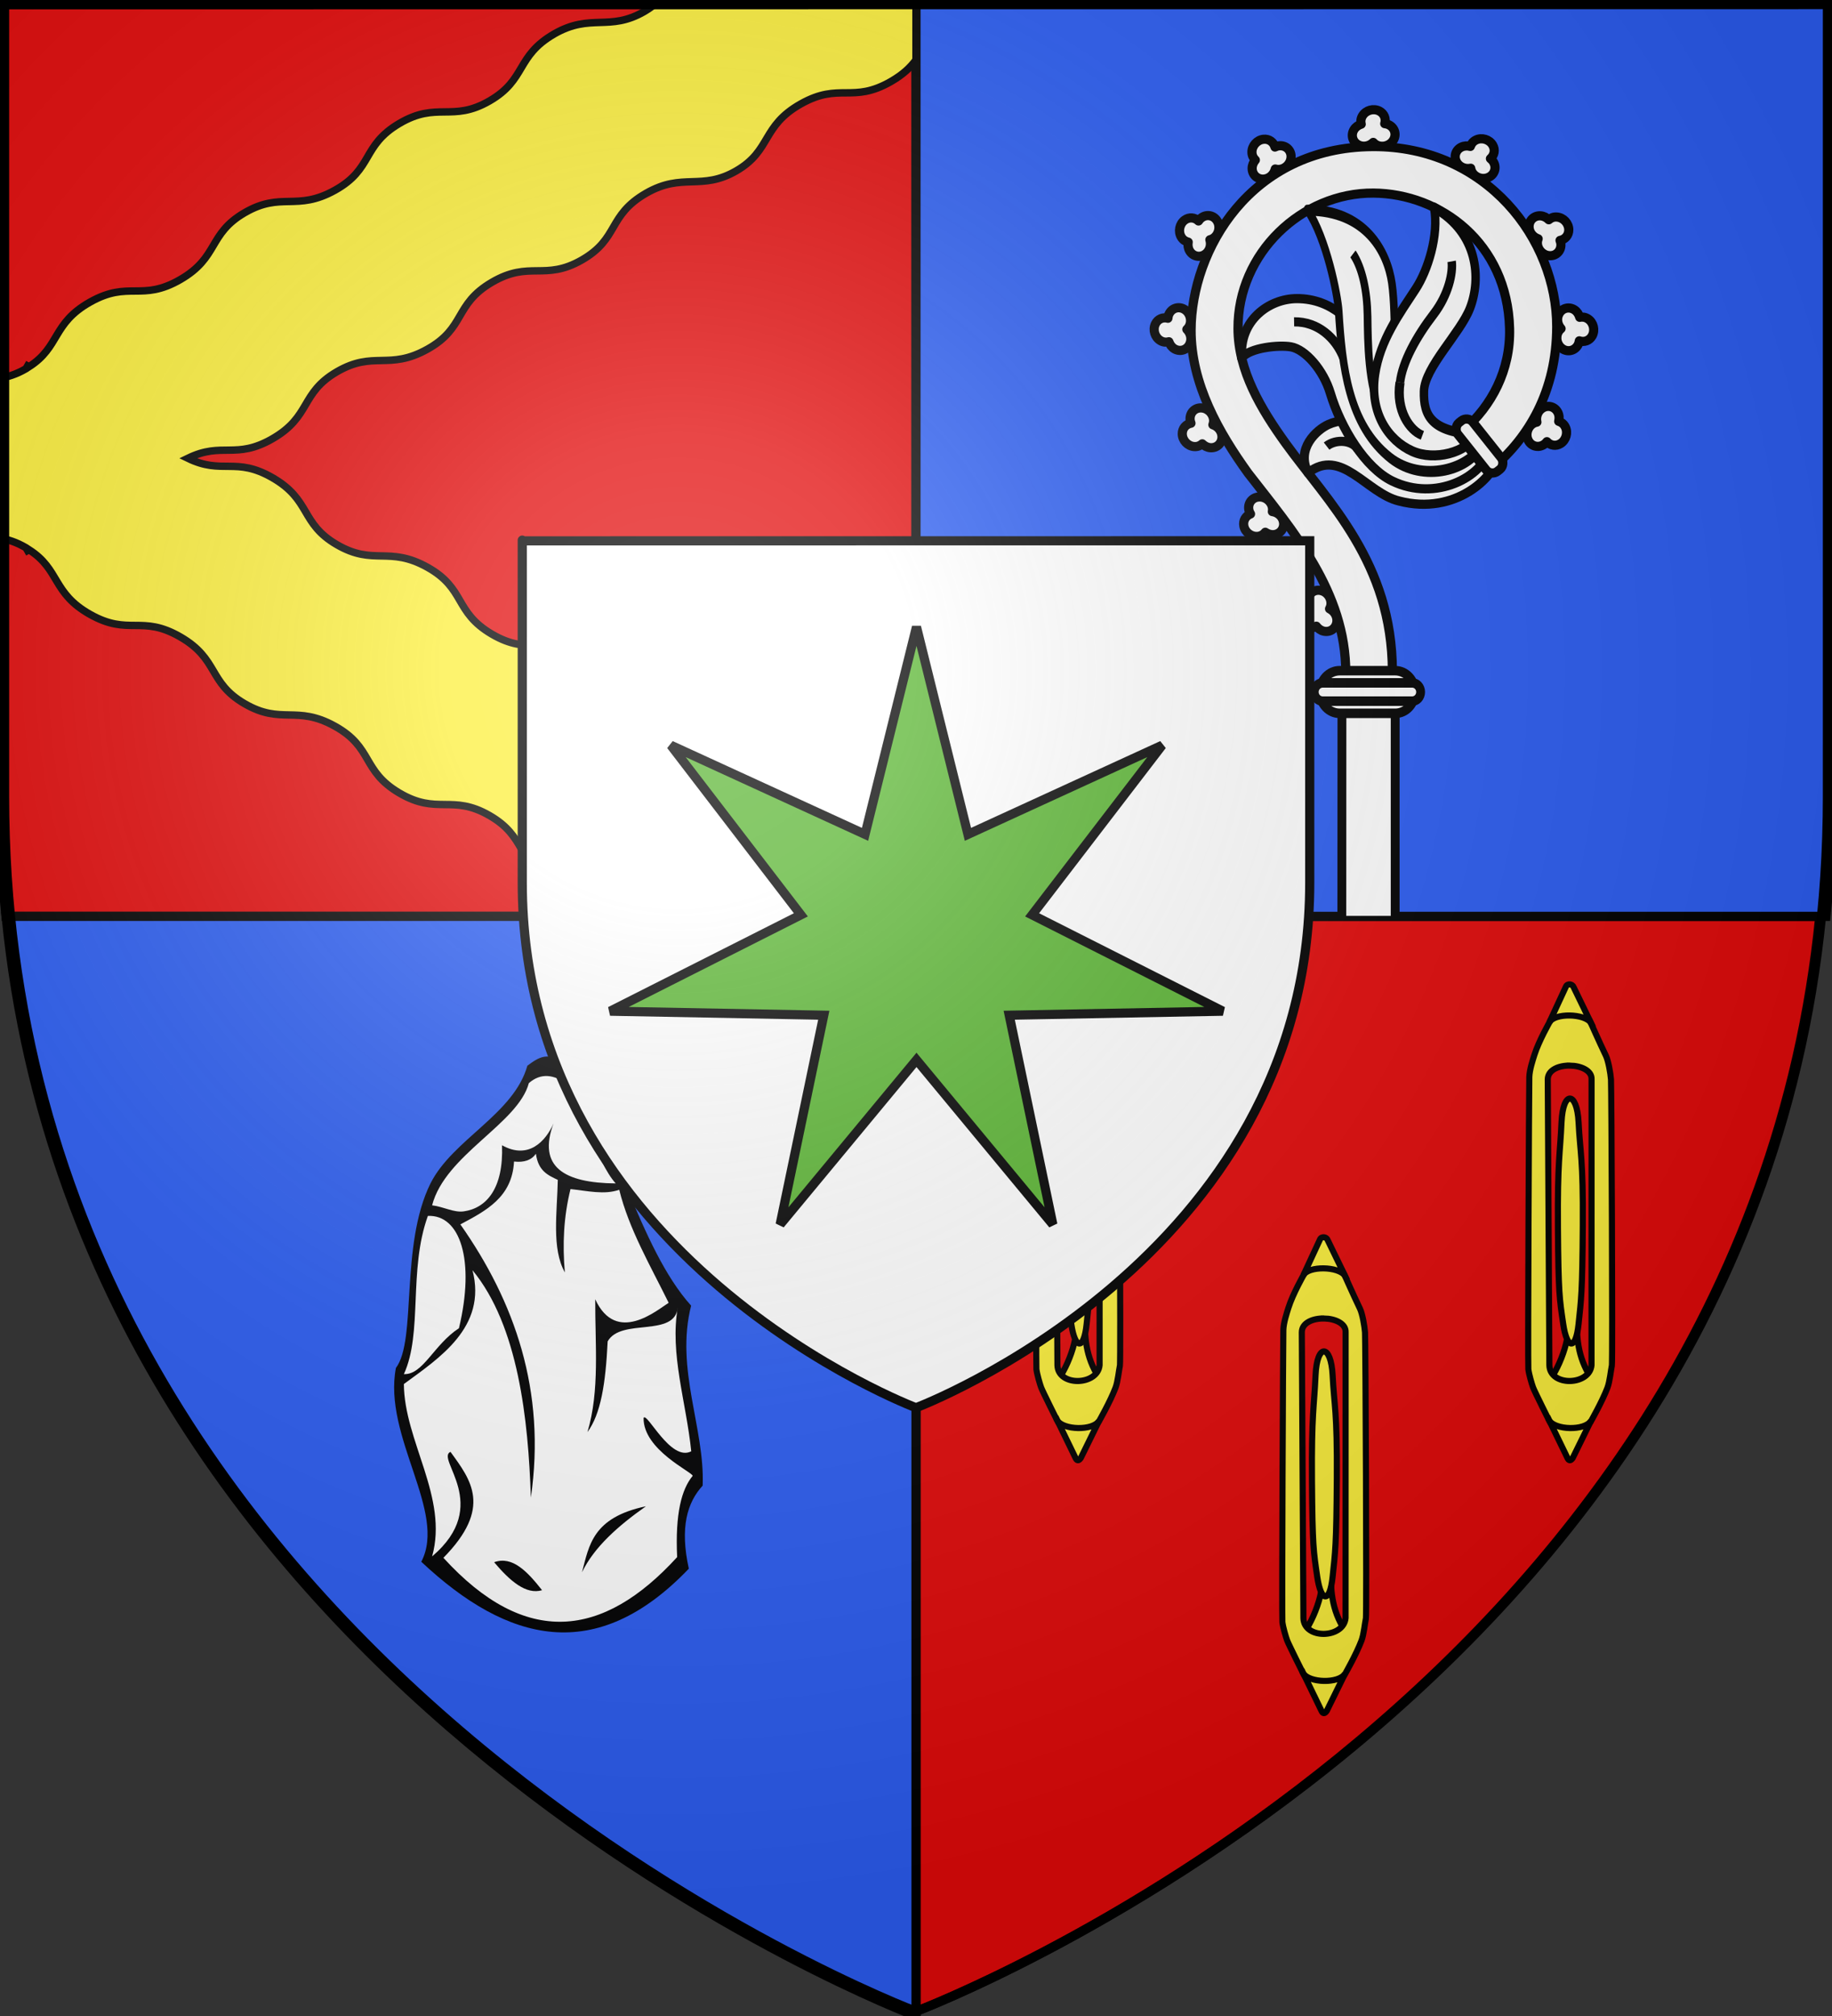 <?xml version="1.0" encoding="UTF-8" standalone="no"?>
<svg
   xmlns:dc="http://purl.org/dc/elements/1.1/"
   xmlns:cc="http://creativecommons.org/ns#"
   xmlns:rdf="http://www.w3.org/1999/02/22-rdf-syntax-ns#"
   xmlns:svg="http://www.w3.org/2000/svg"
   xmlns="http://www.w3.org/2000/svg"
   xmlns:xlink="http://www.w3.org/1999/xlink"
   xmlns:sodipodi="http://sodipodi.sourceforge.net/DTD/sodipodi-0.dtd"
   xmlns:inkscape="http://www.inkscape.org/namespaces/inkscape"
   height="660.001"
   width="600"
   version="1.0"
   id="svg2"
   sodipodi:version="0.32"
   inkscape:version="0.48.4 r9939"
   sodipodi:docname="Blason ville fr Choisy-en-Brie (Seine-et-Marne).svg"
   inkscape:export-filename="/Users/olivier/Desktop/Blason Rouge/Blason_Vide_3D.png"
   inkscape:export-xdpi="144"
   inkscape:export-ydpi="144"
   inkscape:output_extension="org.inkscape.output.svg.inkscape">
  <rect width="100%" height="100%" fill="#333333" stroke="none"/>
  <sodipodi:namedview
     inkscape:window-height="738"
     inkscape:window-width="1280"
     inkscape:pageshadow="2"
     inkscape:pageopacity="0.0"
     guidetolerance="10.0"
     gridtolerance="10.0"
     objecttolerance="10.0"
     borderopacity="1.0"
     bordercolor="#666666"
     pagecolor="#ffffff"
     id="base"
     showgrid="false"
     height="660px"
     inkscape:zoom="0.54296877"
     inkscape:cx="398.9846"
     inkscape:cy="340.9652"
     inkscape:window-x="-8"
     inkscape:window-y="-8"
     inkscape:current-layer="layer4"
     showguides="true"
     inkscape:guide-bbox="true"
     inkscape:window-maximized="1"
     fit-margin-top="0"
     fit-margin-left="0"
     fit-margin-right="0"
     fit-margin-bottom="0"
     inkscape:snap-global="false"
     inkscape:snap-bbox="true"
     inkscape:bbox-paths="true"
     inkscape:bbox-nodes="true"
     inkscape:snap-bbox-edge-midpoints="true"
     inkscape:snap-bbox-midpoints="true"
     inkscape:object-paths="true"
     inkscape:object-nodes="true"
     inkscape:snap-intersection-paths="true"
     inkscape:snap-smooth-nodes="true"
     inkscape:snap-midpoints="true"
     inkscape:snap-object-midpoints="true"
     inkscape:snap-center="true"
     inkscape:snap-page="true" />
  <defs
     id="defs6">
    <linearGradient
       id="linearGradient2893">
      <stop
         style="stop-color:white;stop-opacity:0.314;"
         offset="0"
         id="stop2895" />
      <stop
         id="stop2897"
         offset="0.19"
         style="stop-color:white;stop-opacity:0.251;" />
      <stop
         style="stop-color:#6b6b6b;stop-opacity:0.125;"
         offset="0.6"
         id="stop2901" />
      <stop
         style="stop-color:black;stop-opacity:0.125;"
         offset="1"
         id="stop2899" />
    </linearGradient>
    <radialGradient
       inkscape:collect="always"
       xlink:href="#linearGradient2893"
       id="radialGradient3163"
       gradientUnits="userSpaceOnUse"
       gradientTransform="matrix(1.353,0,0,1.349,-77.629,-85.747)"
       cx="221.445"
       cy="226.331"
       fx="221.445"
       fy="226.331"
       r="300" />
  </defs>
  <g
     inkscape:groupmode="layer"
     id="layer3"
     inkscape:label="Fond écu"
     style="display:inline"
     transform="translate(2.3841858e-7,8.1693842e-4)">
    <path
       style="fill:#e20909;fill-opacity:1;fill-rule:evenodd;stroke:#000000;display:inline;stroke-width:3"
       d="M 0,0 0,260.43 C 0,274.01 0.672,287.192 1.947,300 L 300,300 300,0 0,0 z"
       id="path3161"
       inkscape:connector-curvature="0" />
    <path
       style="fill:#e20909;fill-opacity:1;fill-rule:evenodd;stroke:#000000;display:inline;stroke-width:3"
       d="m 300,300 0,358.5 c 0,0 270.474,-101.957 296,-358.5 l -296,0 z"
       id="path5127"
       inkscape:connector-curvature="0" />
    <path
       style="fill:#2b5df2;fill-opacity:1;fill-rule:evenodd;stroke:#000000;display:inline;stroke-width:3"
       d="m 300,300 0,360 C 300,660 27.698,557.617 2,300 l 298,0 z"
       id="path6098"
       inkscape:connector-curvature="0" />
    <path
       style="fill:#2b5df2;fill-opacity:1;fill-rule:evenodd;stroke:#000000;display:inline;stroke-width:3"
       d="m 600,0 0,260.43 c 0,13.579 -0.672,26.762 -1.947,39.57 L 300,300 300,0 600,0 z"
       id="path6100"
       inkscape:connector-curvature="0" />
    <path
       style="fill:none;stroke:#000000;stroke-width:1px;stroke-linecap:butt;stroke-linejoin:miter;stroke-opacity:1;display:none"
       d="m -1859.803,1025.234 c 21.905,48.344 39.519,73.77 78.188,99.955 55.449,37.548 100.939,60.684 186.188,60.684 68.904,0 122.977,-15.65 183.187,-59.649 44.27,-32.35 65.89,-58.276 84.188,-104.733"
       id="path32798"
       inkscape:connector-curvature="0"
       sodipodi:nodetypes="csssc" />
  </g>
  <g
     inkscape:groupmode="layer"
     id="layer4"
     inkscape:label="Meubles"
     style="display:inline"
     transform="translate(2.3841858e-7,8.1693842e-4)"
     sodipodi:insensitive="true">
    <path
       style="fill:#fcef3c;fill-opacity:1;fill-rule:evenodd;stroke:#000000;stroke-width:3;display:inline"
       d="m -402.907,1341.254 c 21.557,12.458 4.093,42.693 25.649,55.151 21.557,12.458 39.011,-17.832 60.568,-5.374 21.557,12.458 4.112,42.703 25.668,55.162 21.557,12.458 39.011,-17.832 60.568,-5.374 21.557,12.458 4.121,42.702 25.668,55.162 21.547,12.459 39.021,-17.833 60.568,-5.373 21.547,12.459 4.112,42.703 25.668,55.162 21.557,12.458 39.049,-17.81 60.606,-5.352 21.557,12.459 4.074,42.682 25.63,55.14 21.557,12.458 39.049,-17.81 60.606,-5.352 21.557,12.459 4.074,42.681 25.63,55.14 21.557,12.458 39.049,-17.81 60.606,-5.352 21.557,12.458 4.121,42.702 25.668,55.162 21.547,12.46 39.012,-17.819 60.568,-5.373 21.555,12.445 4.066,42.709 25.63,55.14 21.564,12.43 39.038,-17.791 60.606,-5.352 21.568,12.439 4.063,42.701 25.63,55.14 21.568,12.439 39.038,-17.791 60.606,-5.352 21.568,12.439 4.063,42.701 25.63,55.14 21.568,12.439 39.038,-17.791 60.606,-5.352 21.568,12.439 4.101,42.723 25.668,55.162 21.568,12.439 39.004,-17.804 60.568,-5.373 21.564,12.43 4.105,42.731 25.668,55.162 21.564,12.43 39,-17.813 60.568,-5.373 21.568,12.439 4.101,42.723 25.668,55.162 21.568,12.439 39.038,-17.791 60.606,-5.352 21.568,12.439 4.082,42.712 25.649,55.151 l -56.703,98.213 c -21.568,-12.439 -4.054,-42.775 -25.618,-55.205 -21.564,-12.43 -39.035,17.858 -60.599,5.428 -21.564,-12.431 -4.069,-42.777 -25.637,-55.216 -21.568,-12.439 -39.069,17.845 -60.637,5.406 -21.568,-12.439 -4.031,-42.755 -25.599,-55.194 -21.568,-12.439 -39.069,17.845 -60.637,5.406 -21.568,-12.439 -4.031,-42.755 -25.599,-55.194 -21.568,-12.439 -39.07,17.845 -60.637,5.406 -21.568,-12.439 -4.073,-42.785 -25.637,-55.216 -21.564,-12.43 -39.035,17.858 -60.599,5.428 -21.564,-12.431 -4.069,-42.777 -25.637,-55.216 -21.568,-12.439 -39.031,17.867 -60.599,5.428 -21.568,-12.439 -4.069,-42.777 -25.637,-55.216 -21.568,-12.439 -39.037,17.877 -60.599,5.428 -21.562,-12.449 -4.042,-42.736 -25.599,-55.194 -21.557,-12.458 -39.081,17.864 -60.637,5.406 -21.557,-12.459 -4.08,-42.758 -25.637,-55.216 -21.557,-12.458 -39.052,17.888 -60.599,5.428 -21.547,-12.459 -4.09,-42.756 -25.637,-55.216 -21.547,-12.459 -39.042,17.886 -60.599,5.428 -21.557,-12.459 -4.08,-42.758 -25.637,-55.216 -21.557,-12.459 -39.081,17.864 -60.637,5.406 -21.557,-12.458 -4.042,-42.736 -25.599,-55.194 -21.557,-12.458 -39.08,17.864 -60.637,5.406 -21.557,-12.458 -4.042,-42.736 -25.599,-55.194 -21.557,-12.458 -39.09,17.866 -60.637,5.406 -21.547,-12.459 -4.071,-42.745 -25.618,-55.205 z"
       id="path2855-4"
       inkscape:connector-curvature="0"
       sodipodi:nodetypes="cssssccsssssscscssssssccssscccssssssscssssssssccssssssccc" />
    <path
       style="fill:#fcef3c;fill-opacity:1;fill-rule:evenodd;stroke:#000000;stroke-width:2.43"
       d="m 215.969,0 c -1.291,1.275 -2.863,2.545 -4.938,3.75 -11.499,6.681 -17.477,0.463 -29.5,7.344 -12.704,7.335 -9.011,14.93 -21.25,21.969 -12.239,7.039 -17.063,0.046 -29.469,7.344 -12.402,7.295 -8.507,14.859 -21.125,21.875 -12.618,7.016 -17.468,0.36 -29.531,7.344 -12.063,6.984 -8.416,14.578 -21.125,21.906 -12.709,7.328 -16.771,0.194 -29.5,7.344 -12.513,7.029 -9.804,14.647 -20.031,21.188 -0.159,-0.088 -0.307,-0.158 -0.469,-0.25 l -0.5,0.875 C 8.498,120.707 8.471,120.731 8.438,120.75 5.294,122.576 2.558,123.383 0,123.812 l 0,52.375 c 2.558,0.426 5.294,1.267 8.438,3.094 0.033,0.019 0.061,0.043 0.094,0.062 l 0.5,0.875 c 0.162,-0.092 0.309,-0.162 0.469,-0.25 10.227,6.541 7.518,14.159 20.031,21.188 12.729,7.15 16.791,0.015 29.5,7.344 12.709,7.329 9.062,14.923 21.125,21.906 12.063,6.984 16.913,0.328 29.531,7.344 12.618,7.016 8.723,14.58 21.125,21.875 12.406,7.298 17.23,0.304 29.469,7.344 12.239,7.039 8.546,14.634 21.25,21.969 12.023,6.881 18.001,0.663 29.5,7.344 2.074,1.205 3.646,2.443 4.938,3.719 L 300,300 l 0,-19.625 c -1.761,-2.349 -4.129,-4.678 -8.156,-7 -12.722,-7.336 -16.79,-0.187 -29.531,-7.344 -12.946,-7.272 -9.614,-15.218 -21.125,-21.906 -11.511,-6.688 -17.527,-0.456 -29.562,-7.344 -12.717,-7.342 -8.78,-14.797 -21.031,-21.844 -12.251,-7.046 -17.113,-0.039 -29.531,-7.344 -12.415,-7.303 -8.494,-14.884 -21.125,-21.906 -12.631,-7.023 -17.487,-0.353 -29.562,-7.344 -12.075,-6.991 -8.403,-14.602 -21.125,-21.938 -12.085,-6.968 -16.398,-0.869 -27.719,-6.375 11.33,-5.517 15.629,0.565 27.719,-6.406 12.722,-7.336 9.05,-14.947 21.125,-21.938 12.075,-6.991 16.932,-0.321 29.562,-7.344 12.631,-7.023 8.71,-14.603 21.125,-21.906 12.419,-7.305 17.28,-0.297 29.531,-7.344 12.251,-7.046 8.315,-14.502 21.031,-21.844 12.035,-6.888 18.052,-0.656 29.562,-7.344 C 252.698,49.218 249.367,41.272 262.312,34 275.054,26.843 279.122,33.992 291.844,26.656 295.871,24.334 298.239,21.974 300,19.625 L 300,0 215.969,0 z"
       transform="translate(-2.3841858e-7,-8.1693842e-4)"
       id="path2855"
       inkscape:connector-curvature="0" />
    <g
       id="g5475"
       transform="matrix(-1.136,0,0,1.136,1174.686,-189.854)"
       style="stroke:#000000;stroke-width:2.641">
      <g
         style="stroke:#000000;stroke-width:2.641;stroke-miterlimit:4;stroke-dasharray:none;display:inline"
         id="g4607">
        <path
           inkscape:connector-curvature="0"
           id="path25472-2-5-9-7-4-2-1-6-9-5-7-3-4-1-6"
           d="m 687.624,284.682 c 1.874,-0.131 3.365,1.289 3.331,3.176 -0.004,0.433 -0.106,0.842 -0.259,1.234 1.459,0.274 2.536,1.496 2.509,3.085 -0.033,1.887 -1.576,3.521 -3.456,3.647 -0.909,0.064 -1.717,-0.249 -2.316,-0.792 -0.625,0.623 -1.442,1.055 -2.348,1.121 -1.875,0.132 -3.365,-1.289 -3.332,-3.176 0.028,-1.594 1.155,-2.963 2.628,-3.442 -0.14,-0.372 -0.224,-0.769 -0.217,-1.202 0.033,-1.886 1.576,-3.521 3.455,-3.647 z"
           style="fill:#ffffff;fill-opacity:1;fill-rule:evenodd;stroke:#000000;stroke-width:2.641;stroke-linecap:round;stroke-linejoin:round;stroke-miterlimit:4;stroke-opacity:1;stroke-dasharray:none;stroke-dashoffset:6.2;marker:none;visibility:visible;display:block" />
        <path
           inkscape:connector-curvature="0"
           id="path25472-2-5-9-7-4-2-1-6-9-5-0-7-98-0-3"
           d="m 692.63,256.257 c 1.62,-0.951 3.587,-0.341 4.396,1.365 0.189,0.39 0.279,0.802 0.316,1.221 1.429,-0.403 2.937,0.213 3.619,1.648 0.809,1.705 0.154,3.855 -1.475,4.803 -0.786,0.461 -1.649,0.54 -2.427,0.32 -0.283,0.836 -0.823,1.585 -1.605,2.048 -1.621,0.951 -3.587,0.341 -4.396,-1.364 -0.684,-1.44 -0.282,-3.167 0.824,-4.252 -0.291,-0.271 -0.542,-0.589 -0.729,-0.98 -0.809,-1.705 -0.154,-3.855 1.474,-4.803 z"
           style="fill:#ffffff;fill-opacity:1;fill-rule:evenodd;stroke:#000000;stroke-width:2.641;stroke-linecap:round;stroke-linejoin:round;stroke-miterlimit:4;stroke-opacity:1;stroke-dasharray:none;stroke-dashoffset:6.2;marker:none;visibility:visible;display:block" />
        <path
           inkscape:connector-curvature="0"
           id="path25472-2-5-9-7-4-2-1-6-9-5-72-6-3-1-3"
           d="m 683.149,230.778 c 0.973,-1.607 2.992,-2.006 4.516,-0.891 0.352,0.253 0.627,0.572 0.859,0.923 1.065,-1.035 2.684,-1.21 3.967,-0.272 1.523,1.114 1.969,3.318 0.988,4.926 -0.472,0.78 -1.193,1.26 -1.983,1.436 0.149,0.87 0.031,1.786 -0.438,2.565 -0.973,1.608 -2.992,2.006 -4.516,0.892 -1.286,-0.941 -1.755,-2.652 -1.298,-4.131 -0.385,-0.1 -0.757,-0.26 -1.107,-0.516 -1.522,-1.115 -1.969,-3.318 -0.988,-4.926 z"
           style="fill:#ffffff;fill-opacity:1;fill-rule:evenodd;stroke:#000000;stroke-width:2.641;stroke-linecap:round;stroke-linejoin:round;stroke-miterlimit:4;stroke-opacity:1;stroke-dasharray:none;stroke-dashoffset:6.2;marker:none;visibility:visible;display:block" />
        <path
           inkscape:connector-curvature="0"
           id="path25472-2-5-9-7-4-2-1-6-9-5-77-6-4-1-6"
           d="m 661.834,212.194 c 0.025,-1.879 1.564,-3.245 3.443,-3.055 0.431,0.04 0.83,0.176 1.208,0.361 0.394,-1.431 1.702,-2.403 3.283,-2.244 1.877,0.19 3.378,1.864 3.347,3.748 -0.012,0.912 -0.391,1.69 -0.982,2.242 0.569,0.674 0.931,1.524 0.921,2.433 -0.025,1.879 -1.564,3.246 -3.443,3.056 -1.586,-0.16 -2.856,-1.398 -3.212,-2.905 -0.382,0.109 -0.785,0.159 -1.216,0.116 -1.877,-0.19 -3.378,-1.864 -3.346,-3.747 z"
           style="fill:#ffffff;fill-opacity:1;fill-rule:evenodd;stroke:#000000;stroke-width:2.641;stroke-linecap:round;stroke-linejoin:round;stroke-miterlimit:4;stroke-opacity:1;stroke-dasharray:none;stroke-dashoffset:6.2;marker:none;visibility:visible;display:block" />
        <path
           inkscape:connector-curvature="0"
           id="path25472-2-5-9-7-4-2-1-6-9-5-2-3-6-77"
           d="m 671.281,310.357 c 1.868,0.202 3.083,1.864 2.717,3.716 -0.08,0.426 -0.254,0.81 -0.474,1.169 1.388,0.528 2.231,1.921 1.924,3.48 -0.366,1.851 -2.174,3.187 -4.047,2.978 -0.906,-0.098 -1.646,-0.549 -2.139,-1.19 -0.725,0.502 -1.605,0.783 -2.51,0.688 -1.869,-0.202 -3.083,-1.864 -2.717,-3.716 0.309,-1.564 1.661,-2.712 3.195,-2.923 -0.072,-0.391 -0.084,-0.796 -7.3e-4,-1.221 0.367,-1.851 2.174,-3.187 4.046,-2.978 z"
           style="fill:#ffffff;fill-opacity:1;fill-rule:evenodd;stroke:#000000;stroke-width:2.641;stroke-linecap:round;stroke-linejoin:round;stroke-miterlimit:4;stroke-opacity:1;stroke-dasharray:none;stroke-dashoffset:6.2;marker:none;visibility:visible;display:block" />
        <path
           inkscape:connector-curvature="0"
           id="path25472-2-5-9-7-4-2-1-6-9-5-9-1-5-5-99"
           d="m 632.347,207.53 c -0.983,-1.601 -0.414,-3.579 1.275,-4.423 0.386,-0.197 0.796,-0.295 1.214,-0.341 -0.432,-1.42 0.153,-2.941 1.574,-3.652 1.688,-0.844 3.851,-0.232 4.832,1.376 0.477,0.777 0.574,1.637 0.369,2.42 0.841,0.266 1.602,0.79 2.08,1.563 0.984,1.601 0.414,3.579 -1.274,4.423 -1.426,0.713 -3.161,0.347 -4.268,-0.737 -0.265,0.296 -0.578,0.554 -0.965,0.748 -1.688,0.843 -3.851,0.232 -4.832,-1.376 z"
           style="fill:#ffffff;fill-opacity:1;fill-rule:evenodd;stroke:#000000;stroke-width:2.641;stroke-linecap:round;stroke-linejoin:round;stroke-miterlimit:4;stroke-opacity:1;stroke-dasharray:none;stroke-dashoffset:6.2;marker:none;visibility:visible;display:block" />
        <path
           inkscape:connector-curvature="0"
           id="path25472-2-5-9-7-4-2-1-6-9-5-74-03-2-7-6"
           d="m 604.814,218.191 c -1.689,-0.822 -2.271,-2.797 -1.299,-4.416 0.219,-0.373 0.513,-0.677 0.841,-0.94 -1.127,-0.966 -1.45,-2.563 -0.633,-3.926 0.971,-1.618 3.124,-2.264 4.816,-1.433 0.82,0.399 1.363,1.073 1.611,1.843 0.852,-0.228 1.776,-0.193 2.594,0.202 1.69,0.822 2.271,2.797 1.3,4.416 -0.82,1.367 -2.481,1.99 -3.996,1.67 -0.064,0.392 -0.19,0.778 -0.413,1.15 -0.971,1.618 -3.124,2.264 -4.815,1.433 z"
           style="fill:#ffffff;fill-opacity:1;fill-rule:evenodd;stroke:#000000;stroke-width:2.641;stroke-linecap:round;stroke-linejoin:round;stroke-miterlimit:4;stroke-opacity:1;stroke-dasharray:none;stroke-dashoffset:6.2;marker:none;visibility:visible;display:block" />
        <path
           inkscape:connector-curvature="0"
           id="path25472-2-5-9-7-4-2-1-6-9-5-74-6-6-7-4-7"
           d="m 587.379,240.806 c -1.874,0.138 -3.369,-1.277 -3.342,-3.165 0.002,-0.433 0.104,-0.843 0.255,-1.235 -1.46,-0.269 -2.541,-1.488 -2.52,-3.077 0.026,-1.887 1.564,-3.527 3.444,-3.659 0.909,-0.067 1.718,0.243 2.319,0.784 0.623,-0.625 1.438,-1.059 2.345,-1.129 1.874,-0.138 3.369,1.277 3.343,3.165 -0.022,1.594 -1.145,2.967 -2.616,3.451 0.142,0.371 0.226,0.768 0.221,1.201 -0.027,1.886 -1.564,3.527 -3.443,3.659 z"
           style="fill:#ffffff;fill-opacity:1;fill-rule:evenodd;stroke:#000000;stroke-width:2.641;stroke-linecap:round;stroke-linejoin:round;stroke-miterlimit:4;stroke-opacity:1;stroke-dasharray:none;stroke-dashoffset:6.2;marker:none;visibility:visible;display:block" />
        <path
           inkscape:connector-curvature="0"
           id="path25472-2-5-9-7-4-2-1-6-9-5-74-8-2-4-5-5"
           d="m 583.594,267.649 c -1.561,1.045 -3.56,0.553 -4.469,-1.102 -0.212,-0.378 -0.326,-0.784 -0.388,-1.2 -1.403,0.487 -2.944,-0.039 -3.71,-1.431 -0.908,-1.654 -0.381,-3.839 1.188,-4.882 0.758,-0.507 1.614,-0.637 2.404,-0.463 0.233,-0.851 0.728,-1.631 1.482,-2.139 1.562,-1.046 3.56,-0.553 4.469,1.102 0.768,1.397 0.469,3.145 -0.571,4.293 0.306,0.253 0.576,0.556 0.785,0.936 0.908,1.654 0.381,3.839 -1.188,4.881 z"
           style="fill:#ffffff;fill-opacity:1;fill-rule:evenodd;stroke:#000000;stroke-width:2.641;stroke-linecap:round;stroke-linejoin:round;stroke-miterlimit:4;stroke-opacity:1;stroke-dasharray:none;stroke-dashoffset:6.2;marker:none;visibility:visible;display:block" />
        <path
           inkscape:connector-curvature="0"
           id="path25472-2-5-9-7-4-2-1-6-9-5-74-0-4-8-2-2"
           d="m 593.439,294.064 c -0.858,1.671 -2.844,2.211 -4.442,1.206 -0.369,-0.227 -0.666,-0.527 -0.922,-0.861 -0.99,1.107 -2.593,1.395 -3.939,0.55 -1.597,-1.005 -2.197,-3.171 -1.331,-4.845 0.416,-0.811 1.102,-1.34 1.877,-1.571 -0.209,-0.857 -0.156,-1.779 0.257,-2.589 0.858,-1.672 2.844,-2.211 4.442,-1.206 1.349,0.849 1.937,2.522 1.585,4.03 0.391,0.072 0.774,0.207 1.141,0.437 1.597,1.005 2.197,3.171 1.331,4.844 z"
           style="fill:#ffffff;fill-opacity:1;fill-rule:evenodd;stroke:#000000;stroke-width:2.641;stroke-linecap:round;stroke-linejoin:round;stroke-miterlimit:4;stroke-opacity:1;stroke-dasharray:none;stroke-dashoffset:6.2;marker:none;visibility:visible;display:block" />
        <path
           inkscape:connector-curvature="0"
           id="path25472-2-5-9-7-4-2-1-6-9-5-2-3-6-7-9"
           d="m 653.253,337.307 c 1.836,-0.4 3.515,0.79 3.755,2.663 0.059,0.429 0.016,0.849 -0.079,1.259 1.484,0.061 2.725,1.115 2.928,2.691 0.24,1.872 -1.052,3.712 -2.894,4.107 -0.891,0.194 -1.735,0.001 -2.406,-0.45 -0.528,0.706 -1.275,1.251 -2.162,1.448 -1.836,0.401 -3.515,-0.79 -3.755,-2.663 -0.203,-1.581 0.716,-3.098 2.104,-3.785 -0.192,-0.348 -0.332,-0.729 -0.388,-1.158 -0.239,-1.871 1.052,-3.712 2.893,-4.107 z"
           style="fill:#ffffff;fill-opacity:1;fill-rule:evenodd;stroke:#000000;stroke-width:2.641;stroke-linecap:round;stroke-linejoin:round;stroke-miterlimit:4;stroke-opacity:1;stroke-dasharray:none;stroke-dashoffset:6.2;marker:none;visibility:visible;display:block" />
        <path
           sodipodi:nodetypes="ccccsssccssscsc"
           style="fill:#ffffff;fill-opacity:1;stroke:#000000;stroke-width:2.641;stroke-linecap:round;stroke-linejoin:bevel;stroke-miterlimit:4;stroke-opacity:1;stroke-dasharray:none;display:inline"
           d="m 646.071,391.661 -13.425,0 -0.019,-31.036 c 0.068,-31.399 18.438,-48.648 30.799,-65.775 7.063,-9.839 13.654,-20.78 13.712,-33.006 0.105,-21.81 -18.448,-39.233 -39.06,-39.079 -19.263,0.144 -38.584,14.315 -39.237,39.005 -0.32,12.096 5.217,22.304 13.179,29.281 l -8.48,10.741 c -9.981,-8.5 -18.26,-21.726 -18.293,-40.504 -0.045,-25.082 20.22,-52.101 53.063,-51.923 35.269,0.191 52.28,29.85 52.351,52.856 0.048,15.599 -8.107,29.66 -16.437,41.252 -12.92,16.657 -28.169,34.088 -28.162,57.621 z"
           id="rect12744-6-4-9-2-48-6-9-5-9-9-8-2-9-9"
           inkscape:connector-curvature="0" />
        <g
           style="stroke:#000000;stroke-width:2.668;stroke-miterlimit:4;stroke-dasharray:none"
           id="g32092-9"
           transform="matrix(0.99,0,0,0.99,-234.194,-11.26)">
          <g
             id="g32003-1"
             style="fill:#eac102;fill-opacity:1;stroke:#000000;stroke-width:2.668;stroke-miterlimit:4;stroke-dasharray:none">
            <g
               id="g31999-6"
               style="fill:#eac102;fill-opacity:1;stroke:#000000;stroke-width:2.668;stroke-miterlimit:4;stroke-opacity:1;stroke-dasharray:none">
              <path
                 sodipodi:nodetypes="csssccc"
                 inkscape:connector-curvature="0"
                 id="path31953-8-1"
                 d="m 900.124,317.835 c 3.641,-7.056 -2.507,-12.55 -5.945,-14.098 -5.576,-2.51 -12.917,-0.503 -16.646,2.504 -5.027,4.053 -1.76,4.897 -13.822,8.531 -9.38,2.825 -18.607,-1.197 -18.607,-1.197 0.569,5.013 11.888,16.809 28.54,12.453 9.508,-2.302 16.829,-15.769 26.48,-8.193 z"
                 style="fill:#ffffff;fill-opacity:1;stroke:#000000;stroke-width:2.668;stroke-linecap:butt;stroke-linejoin:round;stroke-miterlimit:4;stroke-opacity:1;stroke-dasharray:none;display:inline" />
              <path
                 sodipodi:nodetypes="cc"
                 inkscape:connector-curvature="0"
                 id="path31975-0-1"
                 d="m 894.736,310.045 c -2.828,-2.197 -7.7,-1.739 -9.214,1.071"
                 style="fill:none;stroke:#000000;stroke-width:2.668;stroke-linecap:butt;stroke-linejoin:miter;stroke-miterlimit:4;stroke-opacity:1;stroke-dasharray:none;display:inline" />
            </g>
            <g
               id="g31995-3"
               style="fill:#eac102;fill-opacity:1;stroke:#000000;stroke-width:2.668;stroke-miterlimit:4;stroke-opacity:1;stroke-dasharray:none">
              <path
                 sodipodi:nodetypes="cssscsssc"
                 inkscape:connector-curvature="0"
                 id="path31953-5"
                 d="m 919.482,284.355 c 0.801,-10.928 -8.001,-17.219 -16.047,-17.244 -10.565,-0.032 -16.786,7.417 -19.895,13.018 -4.191,7.551 -5.813,22.321 -13.234,26.737 -7.724,4.596 -23.037,4.021 -23.037,4.021 1.939,8.103 15.64,15.447 28.323,9.338 7.92,-3.815 15.023,-15.492 18.048,-25.579 2.021,-6.74 7.265,-12.761 11.509,-13.498 3.445,-0.598 11.844,0.187 14.333,3.206 z"
                 style="fill:#ffffff;fill-opacity:1;stroke:#000000;stroke-width:2.668;stroke-linecap:butt;stroke-linejoin:round;stroke-miterlimit:4;stroke-opacity:1;stroke-dasharray:none" />
              <path
                 sodipodi:nodetypes="cc"
                 inkscape:connector-curvature="0"
                 id="path31975-1"
                 d="m 904.201,273.877 c -6.853,-0.115 -12.194,4.62 -14.534,10.665"
                 style="fill:none;stroke:#000000;stroke-width:2.668;stroke-linecap:butt;stroke-linejoin:miter;stroke-miterlimit:4;stroke-opacity:1;stroke-dasharray:none" />
            </g>
            <g
               style="fill:#eac102;fill-opacity:1;stroke:#000000;stroke-width:2.137;stroke-miterlimit:4;stroke-opacity:1;stroke-dasharray:none;display:inline"
               id="g31925-2-0"
               transform="matrix(0.855,0.687,-0.611,1.332,308.113,-672.505)">
              <path
                 sodipodi:nodetypes="cscsscc"
                 inkscape:connector-curvature="0"
                 id="path31900-6-0"
                 d="m 862.519,283.63 c -0.166,-5.91 -8.096,-14.593 -10.837,-20.804 -2.511,-5.689 -1.748,-15.047 12.615,-22.5 -1.462,6.891 2.194,17.387 3.745,20.015 5.474,9.273 10.636,19.516 3.913,30.202 -5.037,8.004 -18.623,12.455 -25.331,9.28 11.197,-6.023 16.007,-6.903 15.895,-16.194 z"
                 style="fill:#ffffff;fill-opacity:1;stroke:#000000;stroke-width:2.137;stroke-linecap:butt;stroke-linejoin:round;stroke-miterlimit:4;stroke-opacity:1;stroke-dasharray:none" />
              <path
                 sodipodi:nodetypes="csc"
                 inkscape:connector-curvature="0"
                 id="path31902-5-8"
                 d="m 858.002,253.119 c -0.702,3.431 0.666,7.676 3.467,11.783 2.787,4.086 8.104,11.507 7.532,17.403"
                 style="fill:none;stroke:#000000;stroke-width:2.137;stroke-linecap:butt;stroke-linejoin:miter;stroke-miterlimit:4;stroke-opacity:1;stroke-dasharray:none" />
            </g>
            <g
               id="g31925-23"
               transform="matrix(1,0,0,1.177,0,-42.817)"
               style="fill:#eac102;fill-opacity:1;stroke:#000000;stroke-width:2.459;stroke-miterlimit:4;stroke-opacity:1;stroke-dasharray:none">
              <path
                 sodipodi:nodetypes="csscsssc"
                 inkscape:connector-curvature="0"
                 id="path31900-8"
                 d="m 850.923,296.894 c 13.375,-0.524 15.628,-4.695 15.461,-10.647 -0.166,-5.91 -10.543,-14.327 -13.384,-20.505 -3.382,-7.354 -2.36,-18.8 10.43,-24.954 -1.462,6.891 1.86,15.571 5.309,20.074 4.744,6.195 10.366,12.629 11.875,21.125 1.686,9.494 -3.79,16.409 -10.878,19.088 -6.388,2.413 -15.759,0.41 -18.813,-4.181 z"
                 style="fill:#ffffff;fill-opacity:1;stroke:#000000;stroke-width:2.459;stroke-linecap:butt;stroke-linejoin:round;stroke-miterlimit:4;stroke-opacity:1;stroke-dasharray:none" />
              <path
                 sodipodi:nodetypes="csc"
                 inkscape:connector-curvature="0"
                 id="path31902-6"
                 d="m 858.314,254.112 c -0.429,2.77 0.882,8.228 5.251,13.06 5.036,5.57 9.084,11.826 9.793,16.908"
                 style="fill:none;stroke:#000000;stroke-width:2.459;stroke-linecap:butt;stroke-linejoin:miter;stroke-miterlimit:4;stroke-opacity:1;stroke-dasharray:none" />
            </g>
            <rect
               style="fill:#ffffff;fill-opacity:1;stroke:#000000;stroke-width:2.668;stroke-linecap:square;stroke-linejoin:round;stroke-miterlimit:4;stroke-opacity:1;stroke-dasharray:none"
               id="rect31973-1"
               width="5.629"
               height="18.046"
               x="855.755"
               y="-295.113"
               transform="matrix(0.783,0.622,-0.622,0.783,0,0)"
               ry="2.362" />
          </g>
          <path
             style="fill:none;stroke:#000000;stroke-width:2.668;stroke-linecap:butt;stroke-linejoin:miter;stroke-miterlimit:4;stroke-opacity:1;stroke-dasharray:none;display:inline"
             d="m 873.358,291.503 c 1.282,8.201 -2.92,14.078 -6.518,15.417"
             id="path31902-4-5"
             inkscape:connector-curvature="0"
             sodipodi:nodetypes="cc" />
        </g>
      </g>
      <g
         id="g5087-0-5"
         style="stroke:#000000;stroke-width:2.546;stroke-miterlimit:4;stroke-dasharray:none;display:inline"
         transform="matrix(1,0,0,1.076,289.1,-55.268)">
        <path
           style="fill:#ffffff;fill-opacity:1;fill-rule:nonzero;stroke:#000000;stroke-width:2.546;stroke-linecap:round;stroke-linejoin:bevel;stroke-miterlimit:4;stroke-dasharray:none;display:inline"
           d="m 358.1,451.984 -0.03,-60.323 -15.345,0 0,60.323"
           id="rect12744-6-4-9-2-48-6-4-4-7"
           inkscape:connector-curvature="0" />
        <g
           style="stroke:#000000;stroke-width:0.849;stroke-miterlimit:4;stroke-dasharray:none"
           id="g11036-3-1-2"
           transform="matrix(3,0,0,3,-6096.166,-6404.282)">
          <path
             inkscape:connector-curvature="0"
             style="fill:#ffffff;fill-opacity:1;stroke:#000000;stroke-width:0.849;stroke-linecap:square;stroke-linejoin:round;stroke-miterlimit:4;stroke-opacity:1;stroke-dasharray:none"
             d="m 2146.302,2263.532 5.322,0 c 1.055,0 1.904,0.849 1.904,1.904 0,1.055 -0.849,1.904 -1.904,1.904 l -5.322,0 c -1.055,0 -1.904,-0.849 -1.904,-1.904 0,-1.055 0.849,-1.904 1.904,-1.904 z"
             id="rect11032-53-9-7" />
          <path
             inkscape:connector-curvature="0"
             style="fill:#ffffff;fill-opacity:1;stroke:#000000;stroke-width:0.849;stroke-linecap:square;stroke-linejoin:round;stroke-miterlimit:4;stroke-opacity:1;stroke-dasharray:none"
             d="m 2144.667,2264.621 8.591,0 c 0.452,0 0.816,0.364 0.816,0.816 0,0.452 -0.364,0.816 -0.816,0.816 l -8.591,0 c -0.452,0 -0.816,-0.364 -0.816,-0.816 0,-0.452 0.364,-0.816 0.816,-0.816 z"
             id="rect11034-82-7-1" />
        </g>
        <g
           style="stroke:#000000;stroke-width:0.849;stroke-miterlimit:4;stroke-dasharray:none;display:inline"
           id="g11036-7-3-6-1"
           transform="matrix(3,0,0,3,-6096.166,-5984.282)" />
      </g>
    </g>
    <g
       transform="translate(-1050.936,-574.501)"
       inkscape:label="Calque 1"
       id="g6277" />
    <g
       id="g5990"
       transform="matrix(0.569,0.569,-0.569,0.569,749.266,565.121)"
       style="fill:#fcef3c;stroke:#000000;stroke-width:2.487">
      <path
         inkscape:connector-curvature="0"
         sodipodi:nodetypes="ccccc"
         id="path3237"
         d="m -436.365,242.606 c -1.336,1.335 -17.363,17.357 -17.363,17.357 2.103,-5.605 -4.093,-21.058 -9.872,-26.182 l 2.532,-2.531 c 6.091,5.928 13.273,10.765 24.703,11.355 z"
         style="fill:#fcef3c;fill-opacity:1;fill-rule:evenodd;stroke:#000000;stroke-width:2.487;stroke-linecap:butt;stroke-linejoin:miter;stroke-miterlimit:4;stroke-opacity:1;stroke-dasharray:none" />
      <path
         style="fill:#fcef3c;fill-opacity:1;fill-rule:evenodd;stroke:#000000;stroke-width:2.487;stroke-linecap:butt;stroke-linejoin:miter;stroke-miterlimit:4;stroke-opacity:1;stroke-dasharray:none;stroke-dashoffset:0;marker-start:none"
         d="m -554.66,141.426 c 2.332,-2.26 6.01,-3.155 9.951,-1.694 0,0 8.213,3.162 14.038,5.208 2.185,0.767 6.394,3.737 8.281,5.365 1.999,1.724 81.654,80.639 82.566,82.068 1.016,1.593 3.981,5.161 5.086,7.612 2.451,5.434 4.901,14.395 4.901,14.395 1.24,5.855 -5.145,14.014 -12.162,11.868 0,0 -12.704,-4.223 -14.236,-4.932 -1.335,-0.618 -4.868,-2.536 -6.572,-3.866 -1.596,-1.246 -81.53,-81.923 -83.801,-84.355 -2.038,-2.184 -3.798,-5.711 -4.889,-7.809 -2.763,-5.312 -5.111,-13.948 -5.111,-13.948 -1.387,-4.022 -0.385,-7.652 1.947,-9.911 z m 16.495,16.658 c -3.239,3.118 -5.192,7.601 -2.46,10.371 l 82.684,81.765 c 6.368,6.106 17.499,-5.671 12.135,-12.131 l -82.211,-82.239 c -2.384,-2.642 -6.91,-0.885 -10.149,2.233 z"
         id="path3241"
         inkscape:connector-curvature="0" />
      <path
         sodipodi:nodetypes="ccccc"
         id="path3243"
         d="m -544.367,139.805 -15.309,-5.3 c -1.244,-0.636 -3.035,0.611 -2.369,2.137 l 5.515,15.043 c -1.459,-4.152 7.6,-12.941 12.163,-11.879 z"
         style="fill:#fcef3c;fill-opacity:1;fill-rule:evenodd;stroke:#000000;stroke-width:2.487;stroke-linecap:butt;stroke-linejoin:miter;stroke-miterlimit:4;stroke-opacity:1;stroke-dasharray:none;stroke-dashoffset:0"
         inkscape:connector-curvature="0" />
      <path
         sodipodi:nodetypes="ccccc"
         id="path3245"
         d="m -442.105,266.149 15.96,5.525 c 1.299,0.518 1.933,0.103 1.638,-1.457 l -5.435,-15.947 c 1.134,4.668 -7.717,13.021 -12.163,11.879 z"
         style="fill:#fcef3c;fill-opacity:1;fill-rule:evenodd;stroke:#000000;stroke-width:2.487;stroke-linecap:butt;stroke-linejoin:miter;stroke-miterlimit:4;stroke-opacity:1;stroke-dasharray:none;stroke-dashoffset:0"
         inkscape:connector-curvature="0" />
      <path
         sodipodi:nodetypes="czzzzzz"
         id="path3247"
         d="m -461.324,230.044 c 6.819,8.431 3.828,10.524 -4.403,4.402 -8.447,-6.283 -10.237,-7.46 -29.394,-26.336 -19.324,-19.041 -20.463,-21.72 -29.185,-31.249 -8.872,-9.694 -4.501,-13.422 4.91,-4.908 9.243,8.363 11.559,8.88 30.929,28.507 19.204,19.458 20.58,21.47 27.142,29.584 z"
         style="fill:#fcef3c;fill-opacity:1;fill-rule:evenodd;stroke:#000000;stroke-width:2.487;stroke-linecap:butt;stroke-linejoin:miter;stroke-miterlimit:4;stroke-opacity:1;stroke-dasharray:none"
         inkscape:connector-curvature="0" />
    </g>
    <use
       x="0"
       y="0"
       xlink:href="#g5990"
       id="use5997"
       transform="translate(161.113,0)"
       width="600"
       height="660.001" />
    <use
       x="0"
       y="0"
       xlink:href="#g5990"
       id="use5999"
       transform="translate(80.557,82.789)"
       width="600"
       height="660.001" />
    <g
       id="g2807"
       transform="matrix(0.662,0,0,0.662,828.375,307.684)">
      <path
         inkscape:connector-curvature="0"
         sodipodi:nodetypes="ccccccccc"
         id="path2877"
         d="m -971.017,62.243 c -8.91,-7.945 -14.117,-3.851 -19.398,0 -6.743,24.013 -36.873,36.333 -47.923,58.193 -15.228,30.757 -6.664,77.467 -17.115,91.282 -6.49,33.895 25.473,71.228 12.551,95.847 42.776,40.124 86.549,51.297 132.359,3.423 -4.503,-20.477 -0.786,-32.735 6.846,-41.077 1.147,-28.273 -13.672,-57.689 -5.705,-89 -25.923,-28.787 -37.774,-85.718 -61.616,-118.667 z"
         style="fill:#000000;fill-opacity:0.996;fill-rule:evenodd;stroke:none" />
      <path
         inkscape:connector-curvature="0"
         sodipodi:nodetypes="cccscccc"
         id="path2879"
         d="m -970.47,71.551 c -6.848,-5.106 -13.297,-5.835 -19.214,-0.699 -5.377,20.145 -41.387,35.4 -47.86,60.436 5.813,0.736 10.761,3.694 15.694,2.99 11.235,-1.602 19.694,-11.383 18.891,-32.684 13.164,7.329 21.654,-2.102 25.502,-10.83 -8.069,21.6 5.336,29.48 30.742,29.694 -9.754,-10.794 -16.722,-38.683 -23.755,-48.908 z"
         style="fill:#ffffff;fill-opacity:1;fill-rule:evenodd;stroke:none" />
      <path
         inkscape:connector-curvature="0"
         sodipodi:nodetypes="cccc"
         id="path1873"
         d="m -1039.639,136.528 c -9.707,26.905 -2.466,57.777 -11.878,78.252 9.551,0.384 14.787,-14.591 27.249,-22.707 8.103,-33.716 0.541,-56.259 -15.371,-55.545 z"
         style="fill:#ffffff;fill-opacity:1;fill-rule:evenodd;stroke:none" />
      <path
         inkscape:connector-curvature="0"
         sodipodi:nodetypes="ccccccccccccccccccccccccccccc"
         d="m -1051.517,219.671 c 0.184,28.273 22.115,56.115 13.974,85.239 29.954,-25.382 1.493,-48.292 9.083,-51.703 10.112,13.906 20.881,27.605 -3.494,52.401 40.502,44.418 78.855,39.96 115.632,-0.349 -0.999,-21.531 2.176,-33.52 7.686,-40.174 -0.013,-1.857 -24.53,-12.806 -24.287,-28.655 1.624,-3.223 13.322,21.84 23.578,16.502 -2.482,-24.335 -10.741,-48.317 -6.628,-71.34 -1.357,15.361 -28.044,5.16 -34.721,16.981 -1.012,20.98 -3.417,35.931 -9.994,44.852 6.147,-20.502 3.726,-43.452 3.843,-65.676 10.44,22.668 30.623,5.326 36.331,1.747 -9.09,-18.444 -19.714,-36.581 -24.454,-55.895 -7.354,2.605 -15.879,0.531 -24.105,-0.349 -3.417,13.741 -4.031,27.482 -2.795,41.222 -6.629,-11.839 -3.821,-29.577 -3.493,-45.764 -4.773,-2.274 -9.68,-4.311 -10.83,-12.926 -2.204,3.156 -5.831,4.413 -10.83,3.843 -0.929,17.675 -13.815,24.314 -26.55,31.091 26.727,37.977 42.536,82.244 34.881,135.089 -1.261,-38.51 -6.252,-85.046 -28.889,-112.442 7.396,28.352 -16.855,43.69 -33.939,56.304 z m 88.133,93.065 c 3.511,-13.212 5.158,-27.045 31.619,-32.607 -13.868,9.76 -25.616,20.226 -31.619,32.607 z m -43.476,-4.94 c 7.905,9.348 15.809,16.169 23.714,13.833 -7.25,-9.195 -14.681,-17.124 -23.714,-13.833 z"
         style="fill:#ffffff;fill-opacity:1;fill-rule:evenodd;stroke:none"
         id="path1875" />
    </g>
    <path
       sodipodi:nodetypes="cccccc"
       d="m 300,460.862 c 0,0 -128.952,-48.522 -128.952,-171.838 0,-123.315 0,-111.962 0,-111.962 l 257.904,-0.025 0,111.987 c 0,123.315 -128.952,171.838 -128.952,171.838 z"
       style="fill:#ffffff;stroke:#000000;stroke-width:3;stroke-linecap:butt;stroke-linejoin:miter;stroke-miterlimit:4;stroke-opacity:1;stroke-dasharray:none;display:inline"
       id="path1411-3"
       inkscape:export-xdpi="144"
       inkscape:export-ydpi="144"
       inkscape:connector-curvature="0" />
    <path
       sodipodi:type="star"
       style="color:#000000;fill:#5ab532;fill-opacity:1;fill-rule:nonzero;stroke:#000000;stroke-width:3.435;stroke-linecap:butt;stroke-linejoin:miter;stroke-miterlimit:4;stroke-opacity:1;stroke-dasharray:none;stroke-dashoffset:0;marker:none;visibility:visible;display:inline;overflow:visible;enable-background:accumulate"
       id="path6200"
       sodipodi:sides="7"
       sodipodi:cx="-351.76978"
       sodipodi:cy="146.15939"
       sodipodi:r1="117.88489"
       sodipodi:r2="44.492245"
       sodipodi:arg1="-1.5707963"
       sodipodi:arg2="-1.1219973"
       inkscape:flatsided="false"
       inkscape:rounded="0"
       inkscape:randomized="0"
       d="m -351.77,28.275 19.304,77.799 72.862,-33.414 -48.789,63.6 71.553,36.132 -80.144,1.509 16.363,78.47 -51.148,-61.718 -51.148,61.718 16.363,-78.47 -80.144,-1.509 71.553,-36.132 -48.789,-63.6 72.862,33.414 z"
       transform="matrix(0.873,0,0,0.873,607.254,180.548)"
       inkscape:transform-center-y="-5.0984639" />
  </g>
  <g
     inkscape:groupmode="layer"
     id="layer2"
     inkscape:label="Reflet final"
     sodipodi:insensitive="true"
     style="display:inline"
     transform="translate(2.3841858e-7,8.1693842e-4)">
    <path
       sodipodi:nodetypes="cccccc"
       d="m 300,658.5 c 0,0 298.5,-112.32 298.5,-397.772 0,-285.452 0,-258.552 0,-258.552 l -597,0 0,258.552 C 1.5,546.18 300,658.5 300,658.5 z"
       style="fill:url(#radialGradient3163);fill-opacity:1;fill-rule:evenodd;stroke:none"
       id="path2875"
       inkscape:export-xdpi="144"
       inkscape:export-ydpi="144"
       inkscape:connector-curvature="0" />
  </g>
  <g
     inkscape:groupmode="layer"
     id="layer1"
     inkscape:label="Contour final"
     style="display:inline"
     transform="translate(2.3841858e-7,8.1693842e-4)"
     sodipodi:insensitive="true">
    <path
       sodipodi:nodetypes="cccccc"
       d="m 300,658.5 c 0,0 -298.5,-112.32 -298.5,-397.772 0,-285.452 0,-259.171 0,-259.171 l 597,-0.059 0,259.229 c 0,285.452 -298.5,397.772 -298.5,397.772 z"
       style="fill:none;stroke:#000000;stroke-width:3;stroke-linecap:butt;stroke-linejoin:miter;stroke-miterlimit:4;stroke-opacity:1;stroke-dasharray:none"
       id="path1411"
       inkscape:export-xdpi="144"
       inkscape:export-ydpi="144"
       inkscape:connector-curvature="0" />
  </g>
</svg>
